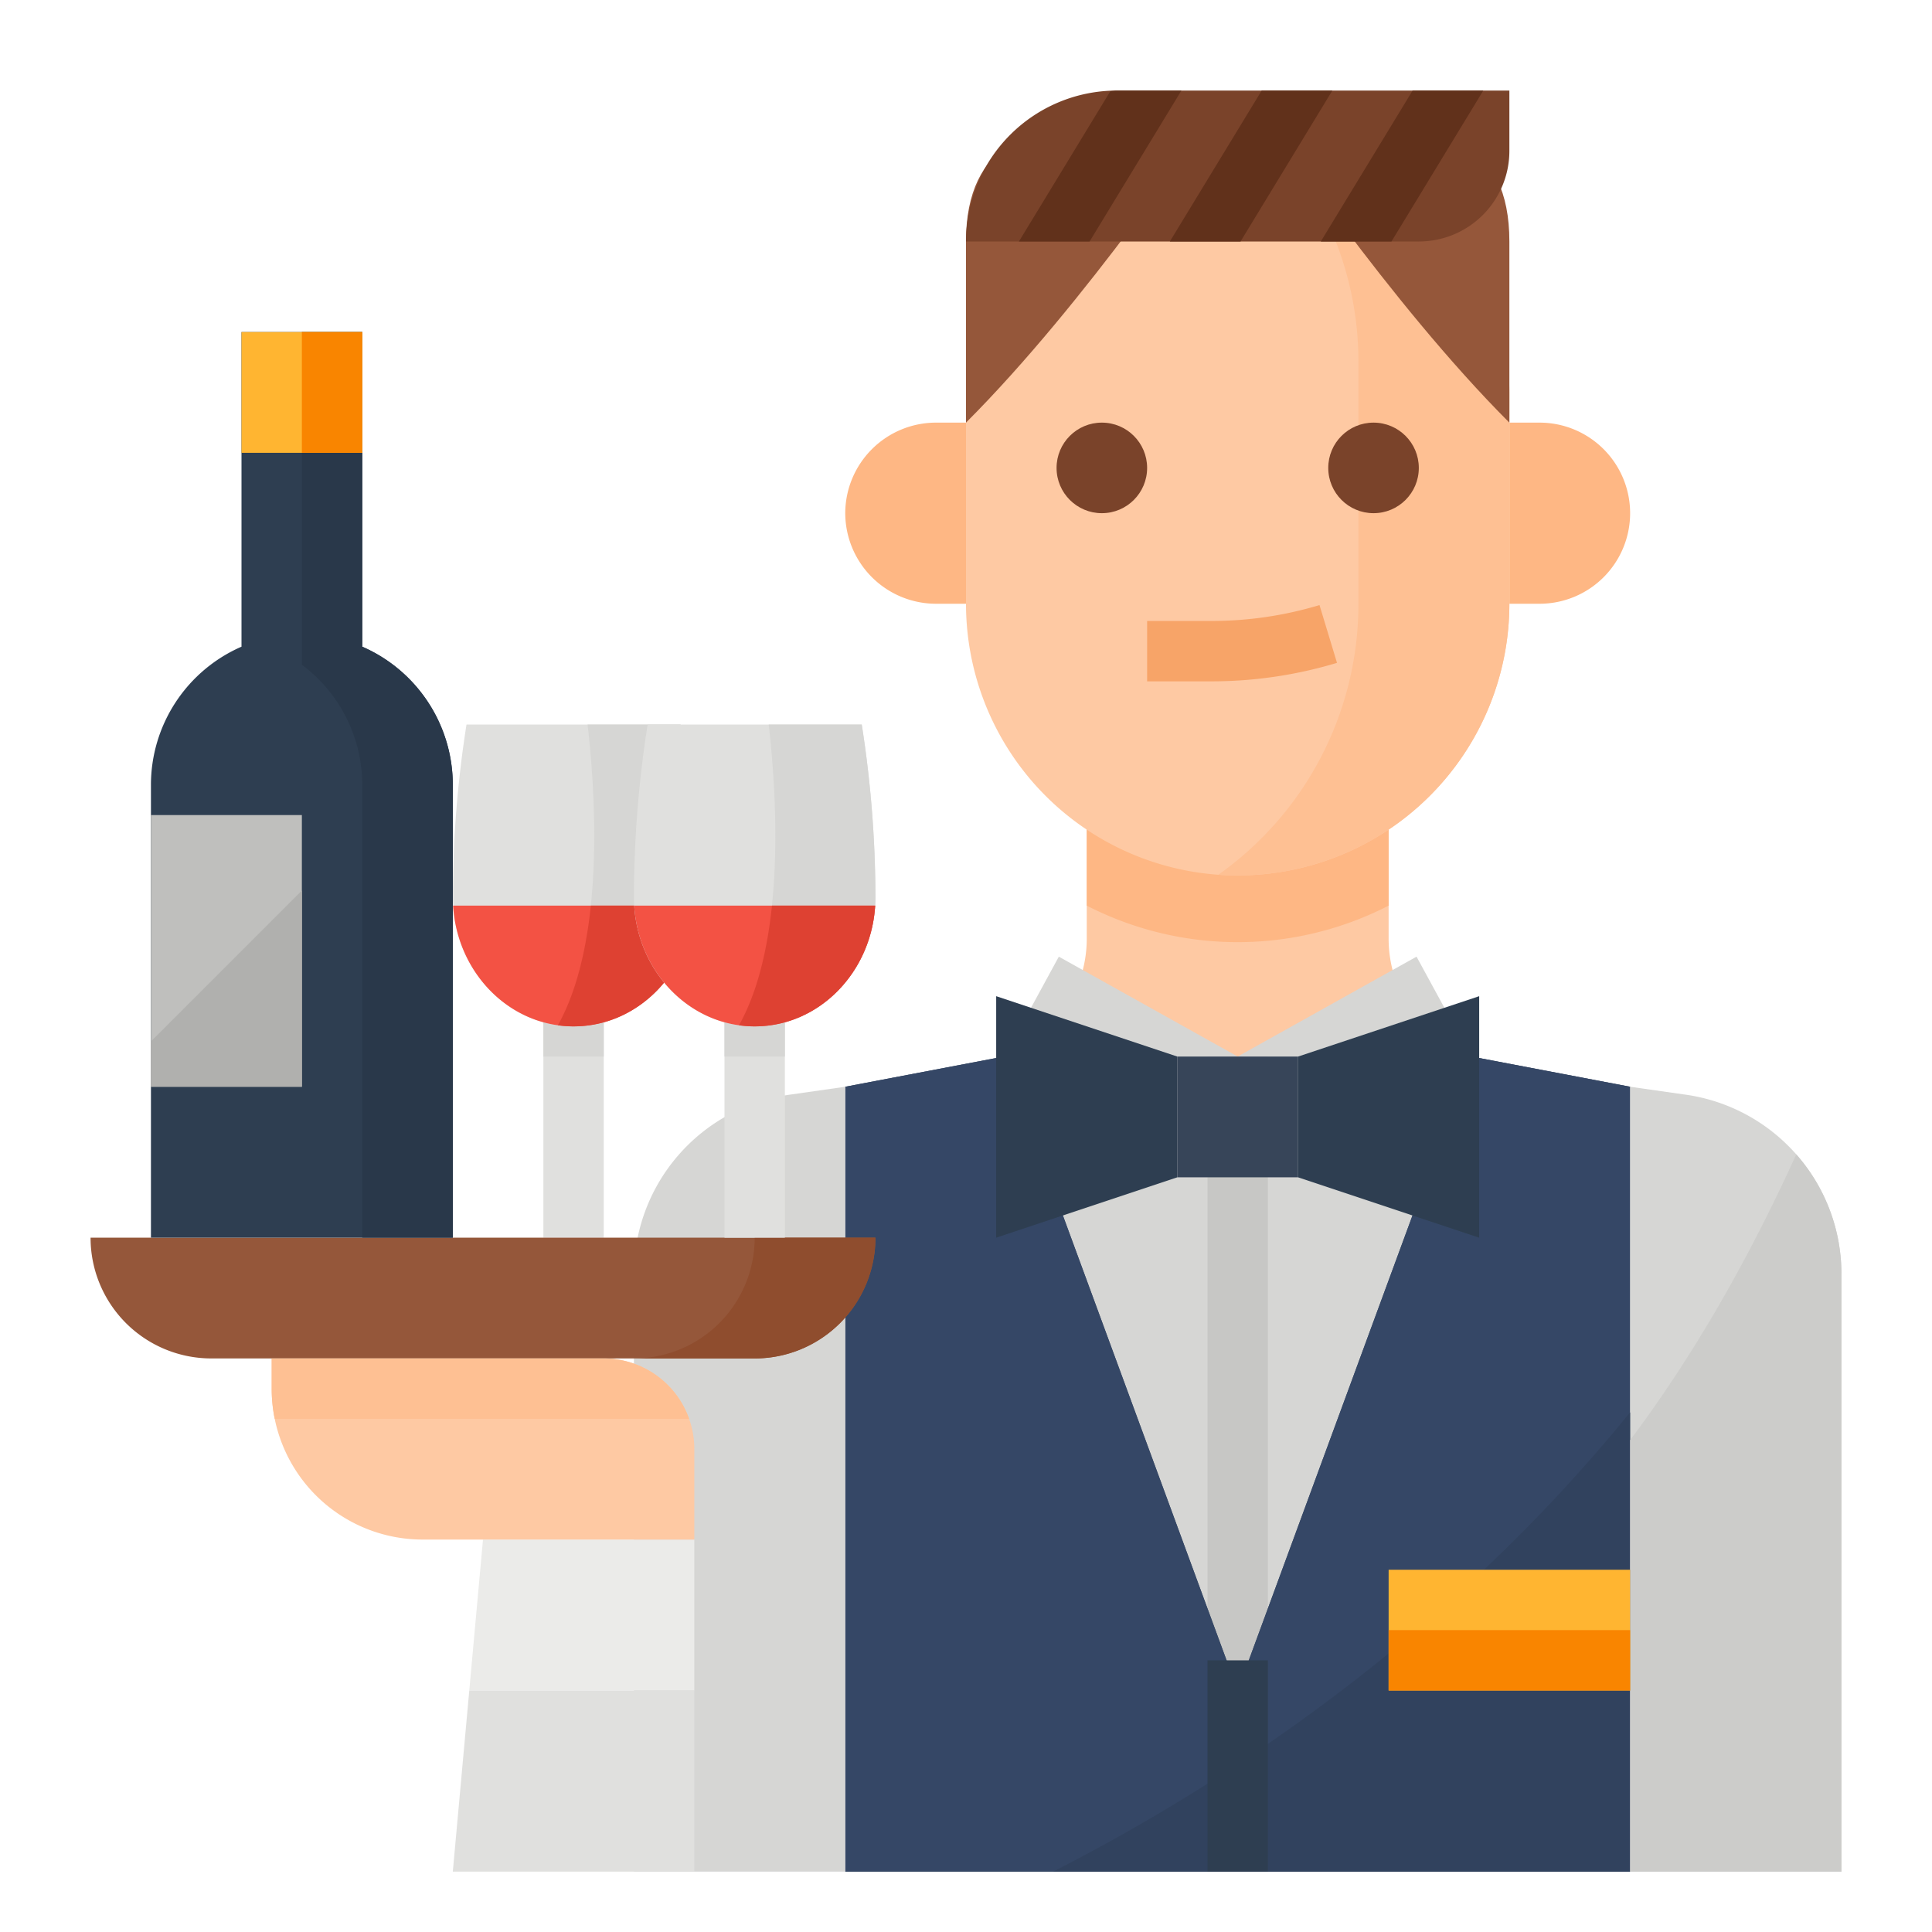 <?xml version="1.0" encoding="UTF-8"?> <svg xmlns="http://www.w3.org/2000/svg" height="512" viewBox="0 0 512 512" width="512"> <path d="m144 264h16v64h-16z" fill="#e0e0de"></path> <path d="m144 264h16v16h-16z" fill="#d6d6d4"></path> <path d="m184 237.71c0 .77-.02 1.53-.07 2.29-1.1 17.87-14.98 32-31.93 32a30.066 30.066 0 0 1 -4.16-.29c-15.01-2.09-26.76-15.33-27.77-31.71-.05-.76-.07-1.52-.07-2.29a297.313 297.313 0 0 1 3.63-45.71h56.74a297.313 297.313 0 0 1 3.63 45.71z" fill="#e0e0de"></path> <path d="m184 237.71c0 .77-.02 1.53-.07 2.29-1.1 17.87-14.98 32-31.93 32a30.066 30.066 0 0 1 -4.16-.29c10.76-19.16 11.04-51.86 7.88-79.71h24.65a297.313 297.313 0 0 1 3.63 45.71z" fill="#d6d6d4"></path> <path d="m183.93 240c-1.1 17.87-14.98 32-31.93 32a30.066 30.066 0 0 1 -4.16-.29c-15.01-2.09-26.76-15.33-27.77-31.71z" fill="#f35244"></path> <path d="m183.93 240c-1.1 17.87-14.98 32-31.93 32a30.066 30.066 0 0 1 -4.16-.29c4.75-8.46 7.46-19.56 8.74-31.71z" fill="#de4132"></path> <path d="m392 280.38v47.62h-128v-47.62l2-.38h.18a33.263 33.263 0 0 0 21.82-31.24v-32.76h80v32.76a33.236 33.236 0 0 0 21.82 31.24h.18z" fill="#fec9a3"></path> <path d="m368 240v-24h-80v24a87.469 87.469 0 0 0 80 0z" fill="#feb784"></path> <path d="m389.818 280.005-14.42-26.481-47.398 26.471-47.398-26.471-14.42 26.481-42.182 7.995v208h208v-208z" fill="#d6d6d4"></path> <path d="m320 280h16v216h-16z" fill="#c7c7c5"></path> <path d="m390 280.005h-.182l-61.818 168-61.818-168h-.182l-42 7.995v208h208v-208z" fill="#3d4d63"></path> <path d="m390 280.005h-.182l-61.818 168-61.818-168h-.182l-42 7.995v208h208v-208z" fill="#354766"></path> <path d="m400 112h8a24 24 0 0 1 24 24 24 24 0 0 1 -24 24h-8a0 0 0 0 1 0 0v-48a0 0 0 0 1 0 0z" fill="#feb784"></path> <path d="m400 104v56a72.006 72.006 0 0 1 -72 72c-1.73 0-3.44-.06-5.14-.18a72.017 72.017 0 0 1 -66.86-71.82v-56a72.006 72.006 0 0 1 72-72c1.53 0 3.04.05 4.54.14a72.013 72.013 0 0 1 67.46 71.86z" fill="#fec9a3"></path> <path d="m400 104v56a72.006 72.006 0 0 1 -72 72c-1.73 0-3.44-.06-5.14-.18a87.9 87.9 0 0 0 37.14-71.82v-64a87.688 87.688 0 0 0 -25.78-62.22c-.55-.55-1.11-1.1-1.68-1.64a72.013 72.013 0 0 1 67.46 71.86z" fill="#fec093"></path> <path d="m256 112h-8a24.071 24.071 0 0 0 -24 24 24.071 24.071 0 0 0 24 24h8z" fill="#feb784"></path> <path d="m352 168.005-2.319-7.653a98.987 98.987 0 0 1 -28.742 4.21h-16.939v16h16.938a115.073 115.073 0 0 0 33.382-4.9z" fill="#f7a468"></path> <path d="m400 112.005v-48.005c0-26.51-17.909-31.995-40-31.995l-24-.005s32 48 64 80.005z" fill="#95573a"></path> <path d="m256 112v-48c0-26.514 17.909-32 40-32h24s-32 48-64 80z" fill="#95573a"></path> <path d="m256 64h120a24 24 0 0 0 24-24v-16h-104a40 40 0 0 0 -40 40z" fill="#7a432a"></path> <g fill="#61311b"> <path d="m296 24c-.6 0-1.158.15-1.751.176l-24.226 39.824h18.729l24.333-40z"></path> <path d="m374.356 24-24.333 40h18.729l24.333-40z"></path> <path d="m334.356 24-24.333 40h18.729l24.333-40z"></path> </g> <circle cx="292" cy="124" fill="#7a432a" r="12"></circle> <circle cx="364" cy="124" fill="#7a432a" r="12"></circle> <path d="m168 337.63v158.37h56v-208l-14.788 2.112a48 48 0 0 0 -41.212 47.518z" fill="#d6d6d4"></path> <path d="m488 337.63v158.37h-56v-208l14.79 2.11a48.016 48.016 0 0 1 41.21 47.52z" fill="#d6d6d4"></path> <path d="m312 280h32v32h-32z" fill="#374559"></path> <path d="m312 280-48-16v64l48-16z" fill="#2e3e51"></path> <path d="m344 280 48-16v64l-48-16z" fill="#2e3e51"></path> <path d="m184 408h-56l-3.636 40h59.636z" fill="#ebebe9"></path> <path d="m124.364 448-4.364 48h64v-48z" fill="#e0e0de"></path> <path d="m184 384v24h-72a40.016 40.016 0 0 1 -39.2-32 40.571 40.571 0 0 1 -.8-8v-8h88a24 24 0 0 1 22.62 16 23.6 23.6 0 0 1 1.38 8z" fill="#fec9a3"></path> <path d="m24 328h208a0 0 0 0 1 0 0 32 32 0 0 1 -32 32h-144a32 32 0 0 1 -32-32 0 0 0 0 1 0 0z" fill="#95573a"></path> <path d="m200 328a32 32 0 0 1 -32 32h32a32 32 0 0 0 32-32z" fill="#8f4d2e"></path> <path d="m96 171.377v-83.377h-32v83.377a39.975 39.975 0 0 0 -24 36.623v120h80v-120a39.975 39.975 0 0 0 -24-36.623z" fill="#2e3e51"></path> <path d="m96 171.377v-83.377h-16v88.165a39.769 39.769 0 0 1 16 31.835v120h24v-120a39.975 39.975 0 0 0 -24-36.623z" fill="#29384a"></path> <path d="m64 88h32v32h-32z" fill="#ffb531"></path> <path d="m80 88h16v32h-16z" fill="#f98500"></path> <path d="m40 216h40v72h-40z" fill="#bfbfbd"></path> <path d="m40 276v12h40v-52z" fill="#b0b0ae"></path> <path d="m192 264h16v64h-16z" fill="#e0e0de"></path> <path d="m192 264h16v16h-16z" fill="#d6d6d4"></path> <path d="m232 237.71c0 .77-.02 1.53-.07 2.29-1.1 17.87-14.98 32-31.93 32a30.066 30.066 0 0 1 -4.16-.29c-15.01-2.09-26.76-15.33-27.77-31.71-.05-.76-.07-1.52-.07-2.29a297.313 297.313 0 0 1 3.63-45.71h56.74a297.313 297.313 0 0 1 3.63 45.71z" fill="#e0e0de"></path> <path d="m232 237.71c0 .77-.02 1.53-.07 2.29-1.1 17.87-14.98 32-31.93 32a30.066 30.066 0 0 1 -4.16-.29c10.76-19.16 11.04-51.86 7.88-79.71h24.65a297.313 297.313 0 0 1 3.63 45.71z" fill="#d6d6d4"></path> <path d="m231.93 240c-1.1 17.87-14.98 32-31.93 32a30.066 30.066 0 0 1 -4.16-.29c-15.01-2.09-26.76-15.33-27.77-31.71z" fill="#f35244"></path> <path d="m231.93 240c-1.1 17.87-14.98 32-31.93 32a30.066 30.066 0 0 1 -4.16-.29c4.75-8.46 7.46-19.56 8.74-31.71z" fill="#de4132"></path> <path d="m182.62 376h-109.82a40.571 40.571 0 0 1 -.8-8v-8h88a24 24 0 0 1 22.62 16z" fill="#fec093"></path> <path d="m279.085 496h152.915v-121.715c-48.395 59.598-106.772 98.15-152.915 121.715z" fill="#31425e"></path> <path d="m488 337.63v158.37h-56v-114.35c15.6-20.79 30.26-45.47 44.03-75.73a47.855 47.855 0 0 1 11.97 31.71z" fill="#ccccca"></path> <path d="m368 416h64v32h-64z" fill="#ffb531"></path> <path d="m368 432h64v16h-64z" fill="#f98500"></path> <path d="m320 440.008h16v55.992h-16z" fill="#2e3e51"></path> </svg> 